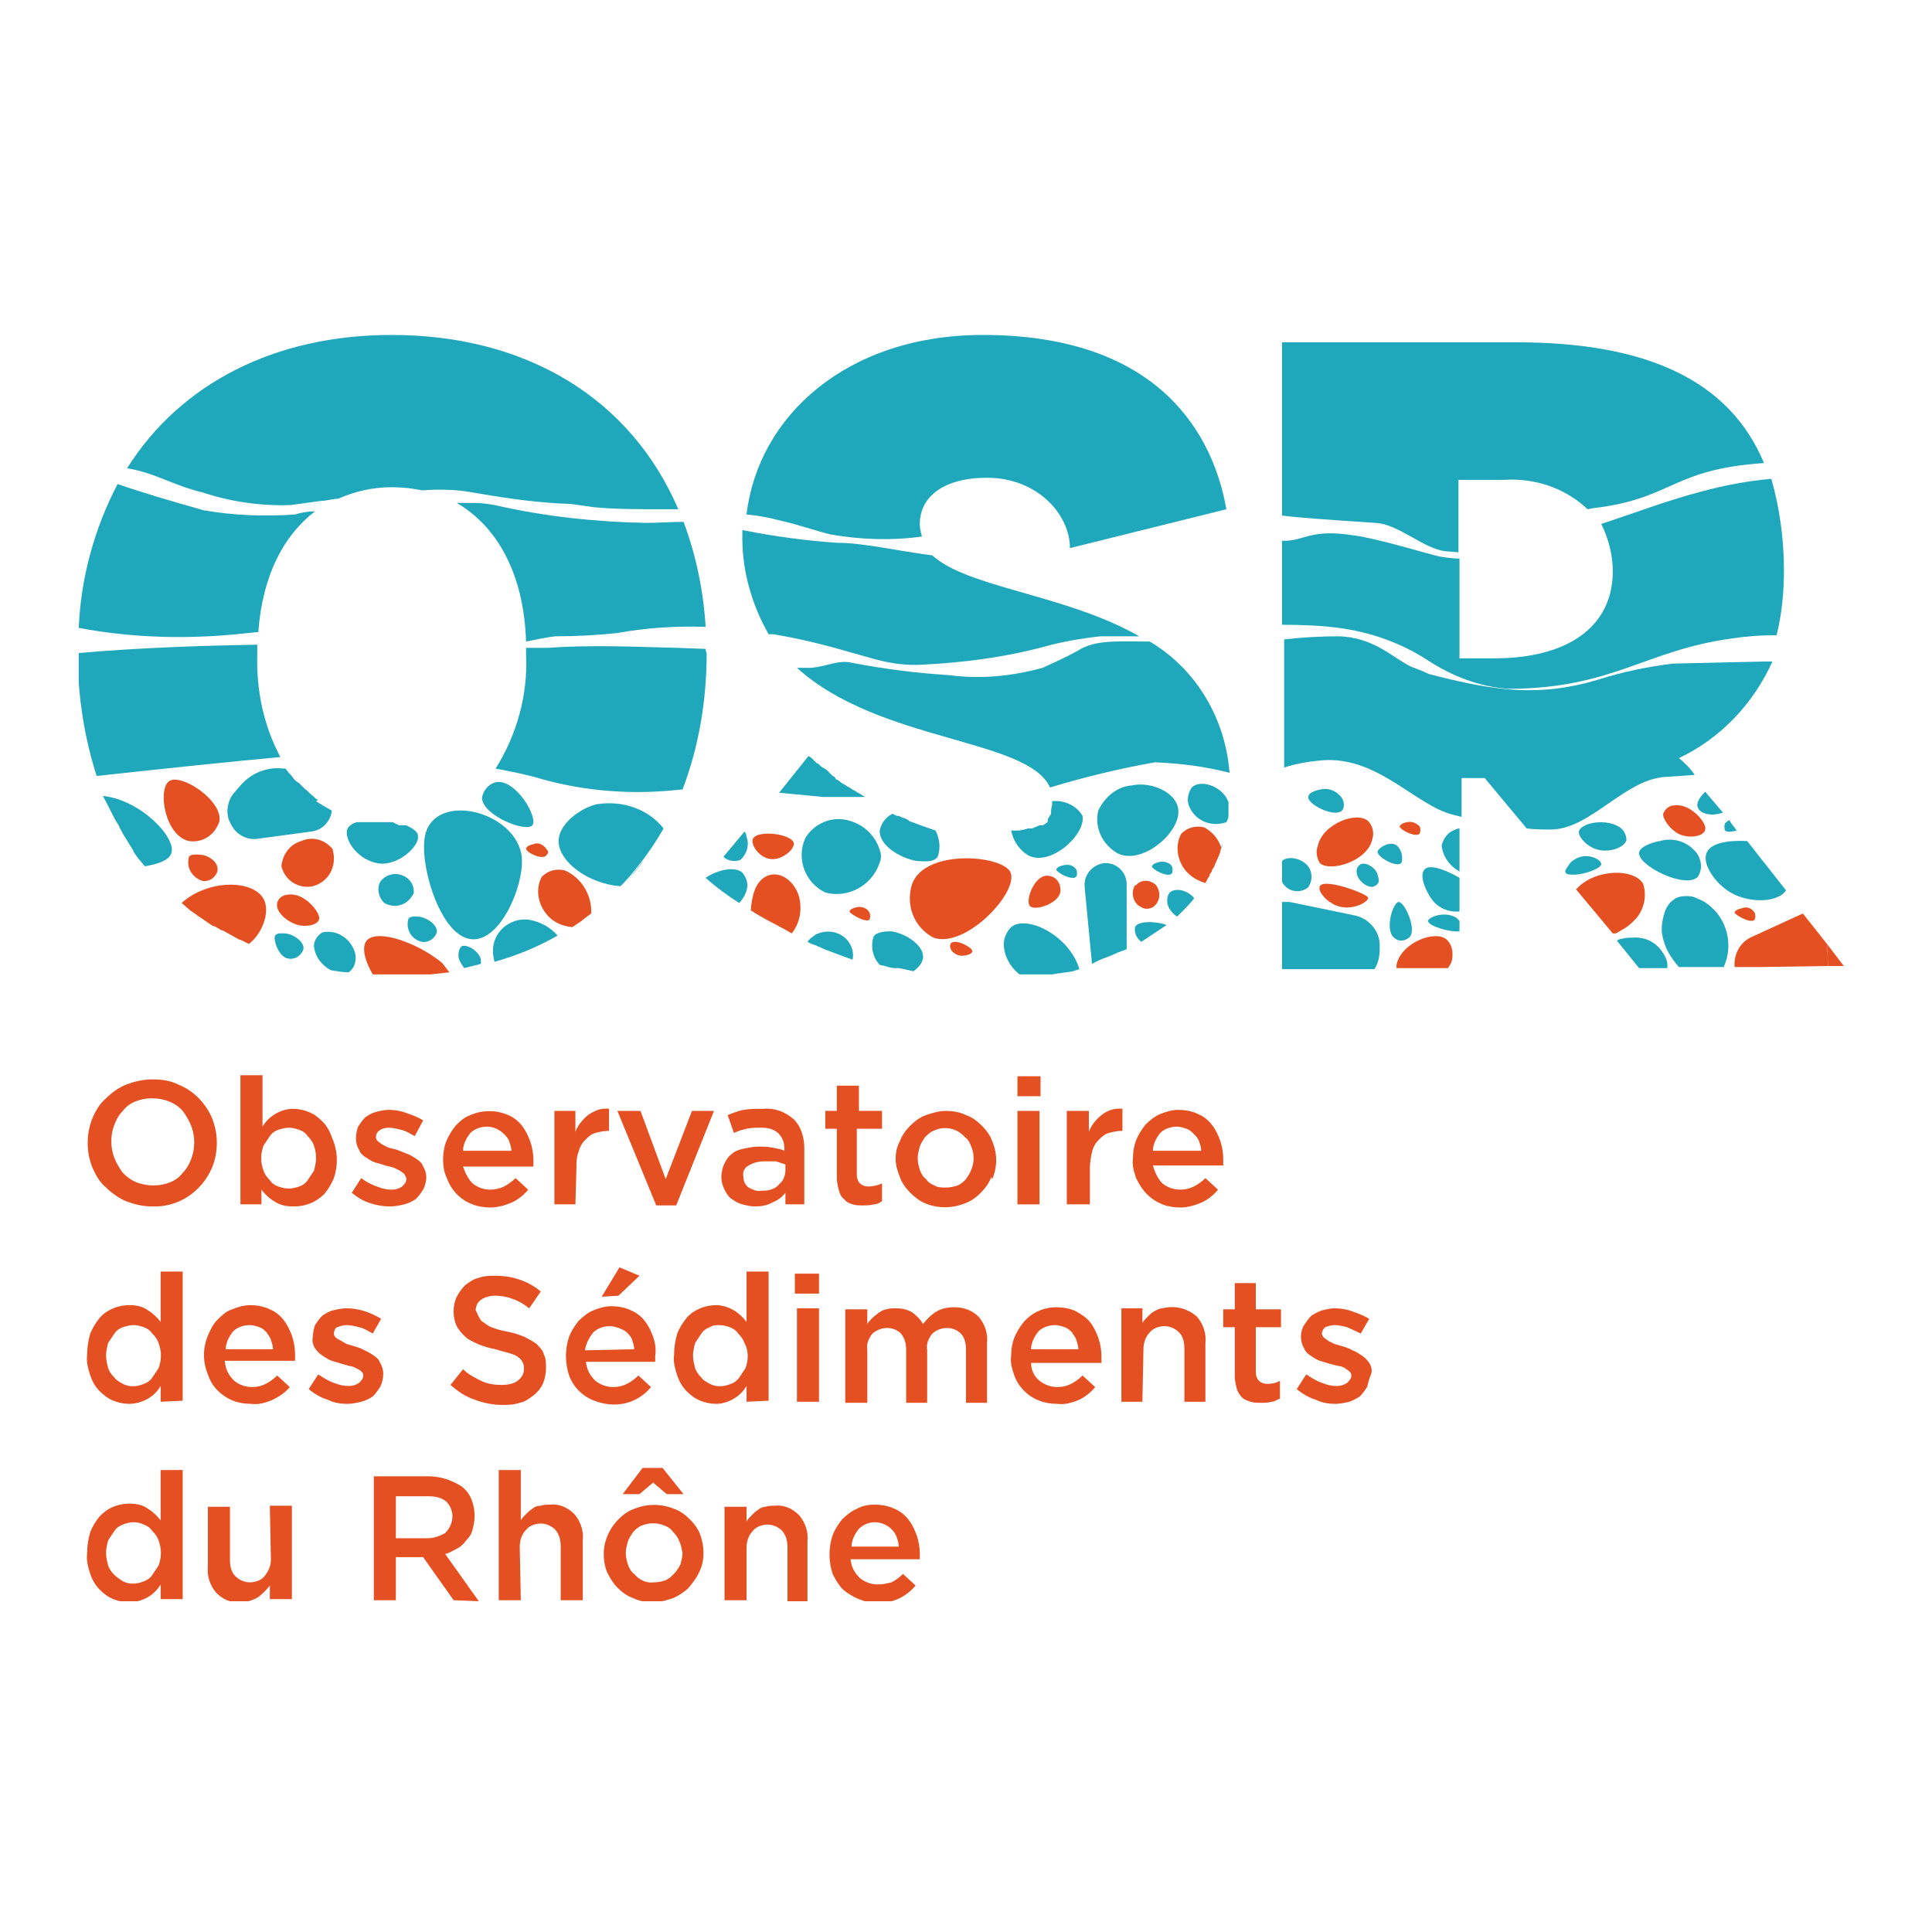 <?xml version="1.0" encoding="UTF-8"?>
<!-- Generator: Adobe Illustrator 27.5.0, SVG Export Plug-In . SVG Version: 6.00 Build 0)  -->
<svg xmlns="http://www.w3.org/2000/svg" xmlns:xlink="http://www.w3.org/1999/xlink" version="1.1" id="Calque_1" x="0px" y="0px" viewBox="0 0 184 184" style="enable-background:new 0 0 184 184;" xml:space="preserve">
<style type="text/css">
	.st0{clip-path:url(#SVGID_00000071552156443164133460000007248485776699629978_);}
	.st1{fill:#1FA7BB;}
	.st2{fill:#E45021;}
	.st3{opacity:0;fill:#FFFFFF;}
</style>
<g id="Groupe_2273" transform="translate(0 0)">
	<g>
		<defs>
			<rect id="SVGID_1_" x="7.5" y="31.8" width="168.1" height="120.7"></rect>
		</defs>
		<clipPath id="SVGID_00000134217710051605365320000002537611383217490621_">
			<use xlink:href="#SVGID_1_" style="overflow:visible;"></use>
		</clipPath>
		
			<g id="Groupe_2273-2" transform="translate(0 0)" style="clip-path:url(#SVGID_00000134217710051605365320000002537611383217490621_);">
			<path id="Tracé_4149" class="st1" d="M81.3,78.3c-1.7-0.7-3.6-0.1-4.6,1.5c-0.9,2,0,4.3,1.9,5.2c2.2,0.6,4.5-0.7,5.2-2.9     c0,0,0,0,0,0c0.1-0.2,0.1-0.5,0.1-0.7C83.6,79.9,82.6,78.8,81.3,78.3"></path>
			<path id="Tracé_4150" class="st1" d="M131.4,90.3V90c0-1.3-1-2.5-2.3-2.8l-6.3-1.3c-0.2,0-0.4,0-0.7,0v6.4h8.8     C131.3,91.7,131.4,91,131.4,90.3"></path>
			<path id="Tracé_4151" class="st1" d="M30.3,76.2c-0.2-0.1-0.3-0.2-0.5-0.4c-0.3-0.2-0.5-0.5-0.8-0.7l-0.2-0.2l-0.3-0.3l-0.3-0.2     l-0.2-0.2l-0.3-0.4l-0.2-0.2l-0.3-0.4h-0.2c-1.5-0.2-3,0.4-4,1.5l-0.7,0.8c-0.6,0.7-0.8,1.7-0.5,2.6l0.1,0.2     c0.4,1,1.4,1.7,2.5,1.6l5.2-0.7c1.1-0.1,1.9-1,2-2c-0.5-0.3-1.1-0.6-1.5-0.9L30.3,76.2z"></path>
			<path id="Tracé_4152" class="st1" d="M106.5,90.7L106.5,90.7l0.8-0.3v-6.2c0-1.1-0.9-2-2-2h-0.1c-1.1,0.1-2,1.1-1.9,2.2l0,0.1     l0.7,7.3C104.9,91.3,105.7,91,106.5,90.7"></path>
			<path id="Tracé_4153" class="st1" d="M50.4,87.6c-1.4-0.2-2.8,0.6-3.3,2c-0.2,0.6-0.2,1.3,0,2c2.1-0.6,4.1-1.4,6-2.5     C52.4,88.3,51.5,87.8,50.4,87.6"></path>
			<path id="Tracé_4154" class="st1" d="M96.3,88.3c-0.4,0.4-0.7,1-0.7,1.6c0,1.1,0.6,2.2,1.5,2.9h3.1l0.6-0.1h0.1l0.6-0.1h0.1     l0.6-0.1l0.6-0.2C101.8,89,97.7,87.1,96.3,88.3"></path>
			<path id="Tracé_4155" class="st1" d="M36.6,86c0.9,0.5,2,0.3,2.6-0.6c0,0,0,0,0,0c0.1-0.1,0.1-0.2,0.2-0.3     c0.1-0.9-0.5-1.6-1.3-1.8c-0.7-0.2-1.5,0.1-1.9,0.7C35.9,84.6,36,85.4,36.6,86"></path>
			<path id="Tracé_4156" class="st1" d="M44.3,89.3c3,1.2,5.6-4.7,5.4-7.6c-0.4-4.4-8.2-6.4-9.2-2.2C39.9,82.1,41.7,88.3,44.3,89.3     "></path>
			<path id="Tracé_4157" class="st1" d="M108.1,88.3c-0.1,0.6,0.2,1.1,0.6,1.4l0.6-0.4l0.6-0.4l0.6-0.4l0.6-0.4     C110.1,87.7,108.3,87.7,108.1,88.3"></path>
			<path id="Tracé_4158" class="st1" d="M37.4,78.3H34c-0.4,0.1-0.7,0.3-0.9,0.6c-0.4,0.9,0.8,2.9,2.8,3.3c1.9,0.4,4.1-1.6,3.9-2.6     c0-0.4-0.5-0.7-1.1-1H38L37.4,78.3z"></path>
			<path id="Tracé_4159" class="st1" d="M135.6,82.9c-0.4,0.6,0.2,2,0.8,2.8c0.6,0.8,1.6,1.2,2.6,1.1v-3.2     C137.6,82.8,136,82.2,135.6,82.9"></path>
			<path id="Tracé_4160" class="st1" d="M133.5,82.1c0.1-0.5,0-1-0.3-1.4c-0.6-0.8-1.9,0-2,0.4C131.1,81.6,133.2,82.8,133.5,82.1"></path>
			<path id="Tracé_4161" class="st1" d="M117,77.7L117,77.7v-1.3c-0.1-0.2-0.2-0.5-0.4-0.7c-0.8-1-2.4-1.4-3.1-0.7     c-0.4,0.6-0.5,1.3-0.2,1.9c0.6,1.3,2.1,1.9,3.5,1.4C116.9,78.1,117,77.9,117,77.7"></path>
			<path id="Tracé_4162" class="st1" d="M112.5,86.9c0.4-0.4,0.8-0.8,1.2-1.3v-0.1c-0.6-0.7-1.7-1-2.3-0.5c-0.3,0.4-0.3,1-0.1,1.4     c0.2,0.4,0.5,0.7,0.8,0.9L112.5,86.9L112.5,86.9z"></path>
			<path id="Tracé_4163" class="st1" d="M100.2,76.5c0,0,0,0.1,0,0.1c0,0.2-0.1,0.4-0.1,0.6v0.3c-0.1,0.2-0.2,0.3-0.3,0.5v0.2     c-0.1,0.2-0.3,0.3-0.5,0.4H99c-0.2,0.1-0.5,0.2-0.7,0.3h-0.4c-0.3,0.1-0.7,0.2-1,0.2h-0.6c0.2,1,0.8,1.9,1.7,2.4     c2.1,1,5.4-2,5.1-3.8c-0.6-1-1.7-1.5-2.9-1.4V76.5z"></path>
			<path id="Tracé_4164" class="st1" d="M107.8,74.8c-1.4,0.1-2.6,1.1-3.2,2.4c-0.4,1.6,0.4,3.3,1.9,4.1c2.4,1.1,6.1-2.2,5.7-4.3     C112,75.5,109.7,74.4,107.8,74.8"></path>
			<path id="Tracé_4165" class="st1" d="M70.7,83.1c-0.7-0.6-2.3-0.3-3.5,0.5c1,0.9,2.1,1.7,3.2,2.4c0.3-0.3,0.6-0.8,0.7-1.2     C71.3,84.2,71.1,83.6,70.7,83.1"></path>
			<path id="Tracé_4166" class="st1" d="M133.2,85.9c-0.6,0.1-1.4,2.9-0.3,3.5c0.4,0.3,0.9,0.2,1.3-0.1     C135,88.6,133.8,85.9,133.2,85.9"></path>
			<path id="Tracé_4167" class="st1" d="M137.3,80.5c0.1,1.1,0.8,2,1.7,2.5v-4.1c-0.2,0-0.4,0.1-0.6,0.2     C137.9,79.3,137.5,79.8,137.3,80.5"></path>
			<path id="Tracé_4168" class="st1" d="M150.4,79.1c-0.2,0.5,0.6,1.3,1.2,1.6c1.3,0.7,3.1,0.1,3.3-0.7c0-0.3-0.1-0.6-0.3-0.9     C153.6,77.9,150.8,78.2,150.4,79.1"></path>
			<path id="Tracé_4169" class="st1" d="M81,90c-0.6-1.2-2.1-1.6-3.3-1c-0.3,0.2-0.6,0.4-0.8,0.7l0.4,0.2l0.3,0.1l0.7,0.3l0.2,0.1     l1.6,0.6l1.1,0.4C81.3,90.8,81.2,90.4,81,90"></path>
			<path id="Tracé_4170" class="st1" d="M158.1,80.1c-0.2,0-1.9,0.4-2,1.1c-0.1,1.3,4.5,3.5,5.6,2.3c0.4-0.6,0.4-1.4,0-2.1     C160.9,80.2,159.4,79.7,158.1,80.1"></path>
			<path id="Tracé_4171" class="st1" d="M127.8,77.2c0.3-0.3,0.2-0.9,0-1.2c-0.5-0.7-1.3-1-2.1-0.8c0,0-1.1,0.2-1.1,0.7     C124.5,76.6,127.1,77.9,127.8,77.2"></path>
			<path id="Tracé_4172" class="st1" d="M110.4,82.1c0,0-0.6,0.1-0.7,0.4c0,0.3,1.5,1.1,1.9,0.7c0.1-0.2,0.1-0.5,0-0.7     C111.4,82.1,110.7,82,110.4,82.1"></path>
			<path id="Tracé_4173" class="st1" d="M101.3,82.4c0,0-0.6,0.1-0.7,0.4c0,0.3,1.5,1.1,1.9,0.7c0.1-0.2,0.1-0.5,0-0.7     C102.2,82.4,101.8,82.3,101.3,82.4"></path>
			<path id="Tracé_4174" class="st1" d="M38.9,87.5c-0.3,1,0.3,2,1.3,2.2c0,0,0,0,0,0h0c0.6,0.1,1.2-0.3,1.4-0.9     c0.1-0.7-0.9-1.4-1.7-1.5C39.7,87.3,39.1,87.2,38.9,87.5"></path>
			<path id="Tracé_4175" class="st1" d="M84.6,92.1l0.5,0.1h0.5l0.5,0.1l0.9,0.2c0.4-0.3,0.8-0.7,0.9-1.2c0.2-1.2-1.6-2.4-3-2.6     c-0.4,0-1.4,0-1.7,0.5c-0.3,0.9-0.1,2,0.6,2.7l0.5,0.1L84.6,92.1z"></path>
			<path id="Tracé_4176" class="st1" d="M27.5,91.3c0.6,0.1,1.2-0.3,1.4-0.9c0.1-0.7-0.9-1.4-1.7-1.5c-0.2,0-0.8-0.1-1,0.2     S26.5,91.2,27.5,91.3"></path>
			<path id="Tracé_4177" class="st1" d="M129.6,82.3c-0.3,0.2-0.4,0.4-0.4,0.7c0,0.9,1.2,1.7,1.7,1.4c0.6-0.3,0.4-0.7,0.3-1.1     C131,82.6,130.1,82.1,129.6,82.3"></path>
			<path id="Tracé_4178" class="st1" d="M33.8,90.7c-0.4-1.3-1.7-2.2-3.1-1.9c-0.5,0.3-0.8,0.8-0.8,1.3c0.1,1,0.7,1.8,1.6,2.3     c0.6,0.1,1.2,0.2,1.7,0.2C33.8,92.2,34,91.4,33.8,90.7"></path>
			<path id="Tracé_4179" class="st1" d="M122.5,84.5c0.6,0.5,1.5,0.5,2.1,0c0.3-0.5,0.4-1,0.2-1.6c-0.4-1.1-2.1-1.5-2.7-0.9V84     C122.2,84.2,122.4,84.4,122.5,84.5"></path>
			<path id="Tracé_4180" class="st1" d="M70.5,81.9c0.6-0.5,0.9-1.4,0.6-2.2c0-0.2-0.1-0.4-0.2-0.5l-2,2.4     C69.3,82,70,82.1,70.5,81.9"></path>
			<path id="Tracé_4181" class="st1" d="M136,87.7c0,0.5,2.1,1.1,3,1v-1c-0.1-0.1-0.2-0.2-0.3-0.3C137.5,86.7,136,87.4,136,87.7"></path>
			<path id="Tracé_4182" class="st1" d="M11.3,78.6L11.3,78.6c0.1,0.3,0.3,0.5,0.4,0.8c0.3,0.5,0.7,1.1,1,1.6v0.1l0.5,0.7     c0.2,0.2,0.4,0.5,0.6,0.7c1.3-0.2,2.3-0.6,2.5-1.2c0.6-1.4-2.8-5.1-6.5-5.5C10.4,76.9,10.8,77.8,11.3,78.6"></path>
			<path id="Tracé_4183" class="st1" d="M50.7,78.6c0.6-0.7-1.6-4.5-3.5-4.1c-0.7,0.2-1.2,0.8-1.3,1.5C46,77.7,50.1,79.3,50.7,78.6     "></path>
			<path id="Tracé_4184" class="st1" d="M86.5,78.1l-0.4-0.2H86l-0.4-0.2h-0.2l-0.4-0.2c-0.6,0.3-1,0.8-1.2,1.5     c-0.2,1.4,1.8,2.7,3.5,3c0.5,0,1.6,0.2,2-0.4c0.3-0.8,0.2-1.7-0.2-2.5c-0.9-0.3-1.7-0.6-2.5-0.9L86.5,78.1z"></path>
			<path id="Tracé_4185" class="st1" d="M44,90.1c-0.3,0.2-0.4,0.8-0.3,1.2c0.1,0.3,0.3,0.6,0.5,0.9l0.8-0.2l0.8-0.2v-0.2     C45.9,90.8,44.6,89.9,44,90.1"></path>
			<path id="Tracé_4186" class="st1" d="M56.8,76.6c-1.6,0.4-3.6,1.9-3.6,3.5c0,2,2.9,4.1,5.9,4.3c0.8-0.8,1.5-1.7,2.2-2.6l0.5-0.7     c0.5-0.7,1-1.5,1.4-2.2C61.7,77,59.2,76.2,56.8,76.6"></path>
			<path id="Tracé_4187" class="st1" d="M82.4,75.9l-0.2-0.1l-0.3-0.2l-0.2-0.1l-0.3-0.2l-0.2-0.1L80.9,75l-0.2-0.1l-0.3-0.2     l-0.2-0.1l-0.4-0.3l-0.2-0.1L79.5,74l-0.2-0.1l-0.2-0.2L79,73.6l-0.2-0.2l-0.1-0.1L78.2,73l-0.3-0.3h-0.1l-0.2-0.2l-0.1-0.1     l-0.2-0.2L77,72l-2.8,3.5l4.2,0.4L82.4,75.9z"></path>
			<path id="Tracé_4188" class="st1" d="M161.7,76.9c0.2,0.6,1.2,0.8,2,0.6l0.4-0.1l-1.7-2C161.9,75.9,161.5,76.5,161.7,76.9"></path>
			<path id="Tracé_4189" class="st1" d="M162.6,81.1c-0.6,1,0.6,2.8,1.9,3.7c1.7,1.2,4.7,1.3,5.6,0l-3.7-4.7     C164.6,80,163,80.3,162.6,81.1"></path>
			<path id="Tracé_4190" class="st1" d="M164.3,78.4c-0.1,0.2-0.1,0.5,0,0.7c0.2,0.2,0.7,0.1,1.1,0c-0.2-0.3-0.5-0.6-0.7-1     C164.5,78.2,164.4,78.3,164.3,78.4"></path>
			<path id="Tracé_4191" class="st1" d="M27.7,73.6l-0.3-0.4L27.7,73.6z"></path>
			<path id="Tracé_4192" class="st1" d="M28.1,74.1l-0.3-0.3L28.1,74.1z"></path>
			<path id="Tracé_4193" class="st1" d="M29,75.1l-0.2-0.2L29,75.1z"></path>
			<path id="Tracé_4194" class="st1" d="M28.5,74.6l-0.2-0.2L28.5,74.6z"></path>
			<path id="Tracé_4200" class="st1" d="M106.5,90.7c-0.8,0.4-1.7,0.7-2.6,0.9C104.8,91.3,105.7,91,106.5,90.7"></path>
			<path id="Tracé_4201" class="st1" d="M106.6,90.7l0.8-0.3L106.6,90.7z"></path>
			<path id="Tracé_4202" class="st1" d="M47,91.6c2.1-0.6,4.1-1.4,6-2.5C51.1,90.1,49.1,91,47,91.6"></path>
			<path id="Tracé_4204" class="st1" d="M41,92.7l1.8-0.2L41,92.7z"></path>
			<path id="Tracé_4207" class="st1" d="M73.5,87.9l1.5,0.8L73.5,87.9z"></path>
			<path id="Tracé_4208" class="st1" d="M71.6,86.8L71.6,86.8c0.6,0.4,1.2,0.7,1.9,1.1C72.9,87.5,72.2,87.2,71.6,86.8"></path>
			<path id="Tracé_4209" class="st1" d="M75.1,88.7l0.5,0.3L75.1,88.7z"></path>
			<path id="Tracé_4210" class="st1" d="M116.3,80.8c0-0.2,0.1-0.3,0.1-0.5C116.4,80.5,116.4,80.7,116.3,80.8"></path>
			<path id="Tracé_4211" class="st1" d="M115.3,83.1l0.2-0.3L115.3,83.1z"></path>
			<path id="Tracé_4212" class="st1" d="M115.7,82.2c0.2-0.5,0.4-0.9,0.6-1.4C116.1,81.3,116,81.8,115.7,82.2"></path>
			<path id="Tracé_4213" class="st1" d="M115.6,82.7c0-0.1,0.1-0.3,0.2-0.4C115.7,82.4,115.6,82.5,115.6,82.7"></path>
			<path id="Tracé_4214" class="st1" d="M115.1,83.6l0.2-0.3L115.1,83.6z"></path>
			<path id="Tracé_4215" class="st1" d="M114.8,84.1l0.2-0.4L114.8,84.1z"></path>
			<path id="Tracé_4216" class="st1" d="M55.5,87.6l0.8-0.6L55.5,87.6z"></path>
			<path id="Tracé_4217" class="st1" d="M55.4,87.7l-0.8,0.6L55.4,87.7z"></path>
			<path id="Tracé_4218" class="st1" d="M102.2,92.1l0.6-0.2L102.2,92.1z"></path>
			<path id="Tracé_4220" class="st1" d="M100.8,92.3l0.6-0.1L100.8,92.3z"></path>
			<path id="Tracé_4221" class="st1" d="M101.5,92.2l0.6-0.1L101.5,92.2z"></path>
			<path id="Tracé_4222" class="st1" d="M100.1,92.5l0.6-0.1L100.1,92.5z"></path>
			<path id="Tracé_4225" class="st1" d="M110.6,88.5l0.6-0.4L110.6,88.5z"></path>
			<path id="Tracé_4226" class="st1" d="M109.4,89.3l0.6-0.4L109.4,89.3z"></path>
			<path id="Tracé_4227" class="st1" d="M110,88.9l0.6-0.4L110,88.9z"></path>
			<path id="Tracé_4228" class="st1" d="M108.7,89.7l0.6-0.4L108.7,89.7z"></path>
			<path id="Tracé_4229" class="st1" d="M117.1,76.7v-0.5C117.1,76.4,117.1,76.6,117.1,76.7"></path>
			<path id="Tracé_4230" class="st1" d="M117,77.7c0,0.2,0,0.3,0,0.5C117,78,117,77.9,117,77.7"></path>
			<path id="Tracé_4232" class="st1" d="M117.1,76.7v0.4C117.1,77,117.1,76.9,117.1,76.7"></path>
			<path id="Tracé_4233" class="st1" d="M112,87.3L112,87.3l0.4-0.4L112,87.3z"></path>
			<path id="Tracé_4234" class="st1" d="M112.5,86.9c0.4-0.4,0.8-0.8,1.2-1.3C113.3,86.1,112.9,86.5,112.5,86.9"></path>
			<path id="Tracé_4235" class="st1" d="M67.3,83.6c1,0.9,2.1,1.7,3.2,2.4C69.4,85.3,68.3,84.5,67.3,83.6"></path>
			<path id="Tracé_4236" class="st1" d="M163.2,86.6c-0.4-0.4-0.9-0.8-1.5-1c-0.5-0.3-1.1-0.3-1.7-0.2c-0.8,0.2-1.3,0.9-1.5,1.6     c-0.2,0.7-0.3,1.4-0.2,2c0.2,1.2,0.8,2.2,1.6,3.1h4.3V92C165,90.2,164.6,88,163.2,86.6"></path>
			<path id="Tracé_4237" class="st1" d="M80.2,90.9l1.1,0.4L80.2,90.9z"></path>
			<path id="Tracé_4238" class="st1" d="M78.5,90.3l1.6,0.6L78.5,90.3z"></path>
			<path id="Tracé_4239" class="st1" d="M77.6,89.9l0.7,0.3L77.6,89.9z"></path>
			<path id="Tracé_4240" class="st1" d="M76.9,89.6L76.9,89.6l0.4,0.2L76.9,89.6z"></path>
			<path id="Tracé_4241" class="st1" d="M85,92.2l-0.5-0.1L85,92.2z"></path>
			<path id="Tracé_4243" class="st1" d="M86,92.3l-0.5-0.1L86,92.3z"></path>
			<path id="Tracé_4244" class="st1" d="M83.6,91.8L83.6,91.8l0.5,0.1L83.6,91.8z"></path>
			<path id="Tracé_4245" class="st1" d="M22.9,89.8l0.8,0.4L22.9,89.8z"></path>
			<path id="Tracé_4246" class="st1" d="M18.8,87.3c0.5,0.3,1,0.7,1.5,1C19.8,88,19.3,87.6,18.8,87.3"></path>
			<path id="Tracé_4247" class="st1" d="M17.3,86.1L17.3,86.1l0.7,0.6L17.3,86.1z"></path>
			<path id="Tracé_4248" class="st1" d="M20.4,88.4l0.7,0.4L20.4,88.4z"></path>
			<path id="Tracé_4249" class="st1" d="M18.1,86.7l0.6,0.4L18.1,86.7z"></path>
			<path id="Tracé_4250" class="st1" d="M21.2,88.8c0.5,0.3,1.1,0.6,1.6,0.9C22.3,89.4,21.7,89.1,21.2,88.8"></path>
			<path id="Tracé_4251" class="st1" d="M158.2,90.5c-0.6-0.8-1.6-1.3-2.7-1.2c-0.3,0-0.7,0-1,0.1c-0.2,0-0.4,0.1-0.5,0.2l2.1,2.6     h2.7c0-0.1,0-0.2,0-0.3C158.8,91.4,158.5,90.9,158.2,90.5"></path>
			<path id="Tracé_4253" class="st1" d="M12.8,81.1c-0.3-0.5-0.7-1-1-1.6C12.1,80,12.4,80.6,12.8,81.1"></path>
			<path id="Tracé_4254" class="st1" d="M14,82.6c-0.2-0.2-0.4-0.5-0.6-0.7C13.6,82.2,13.8,82.4,14,82.6"></path>
			<path id="Tracé_4255" class="st1" d="M11.8,79.5c-0.2-0.3-0.3-0.5-0.4-0.8C11.4,78.9,11.6,79.2,11.8,79.5"></path>
			<path id="Tracé_4256" class="st1" d="M11.3,78.6c-0.4-0.8-0.9-1.7-1.3-2.7C10.4,76.9,10.8,77.8,11.3,78.6"></path>
			<path id="Tracé_4257" class="st1" d="M13.3,81.8l-0.5-0.7L13.3,81.8z"></path>
			<path id="Tracé_4260" class="st1" d="M44.2,92.2l0.8-0.2L44.2,92.2z"></path>
			<path id="Tracé_4261" class="st1" d="M45,92.1l0.8-0.2L45,92.1z"></path>
			<path id="Tracé_4262" class="st1" d="M61.4,81.8l0.5-0.7L61.4,81.8z"></path>
			<path id="Tracé_4263" class="st1" d="M59.2,84.4c0.8-0.8,1.6-1.7,2.2-2.6C60.7,82.7,60,83.6,59.2,84.4"></path>
			<path id="Tracé_4264" class="st1" d="M61.9,81.1c0.5-0.7,1-1.5,1.4-2.2C62.9,79.6,62.4,80.4,61.9,81.1"></path>
			<path id="Tracé_4265" class="st1" d="M153.1,49.7l-0.6,0.2c0.7,1.4,1.1,3,1.1,4.5c0,5.3-4.3,8.3-11.3,8.3H139v-9.5     c-0.6,0-1.3-0.1-1.9-0.2c-1-0.2-5.8-1.7-8.1-2c-4.3-0.7-4.8,0.6-6.9,0.5v8c2,0,4,0.1,5.4,0.3c3,0.4,5.9,1.4,8.5,3.1     c2.3,1.5,4.9,2.5,7.6,2.7c10,0,13.1-3.7,21.4-4.8c1.3-0.2,2.6-0.3,3.9-0.3h0.3c0.5-2,0.7-4.1,0.7-6.2c0-2.9-0.4-5.9-1.2-8.7     c-2.2,0.2-4.4,0.6-6.6,1.2C159,47.6,156.1,48.7,153.1,49.7"></path>
			<path id="Tracé_4266" class="st1" d="M73.2,60.4h0.4c2.5,0.4,4.9,1,7.3,1.7l2.5,0.7c1.5,0.4,3,0.6,4.5,0.5     c3.9-0.2,7.8-0.7,11.5-1.7c1.8-0.5,3.6-0.8,5.4-1h3.7c-7-4-16.3-4.6-19.7-7.7c-3.7-0.5-6.6-1.2-9-1.2c-3-0.2-6-0.6-9-1.2h-0.1     v0.8C70.7,54.4,71.6,57.6,73.2,60.4"></path>
			<path id="Tracé_4267" class="st1" d="M23.5,60.3c0.3,0,0.7-0.1,1.1-0.1C25,54.8,27,51,30,48.7c-0.6,0-1.3,0.1-1.9,0.3     c-2.9,0.2-5.8,0.1-8.7-0.4c-3.2-0.9-5.9-1.7-8.2-2.5C9,50.3,7.7,55,7.5,59.8C12.8,60.8,18.2,60.9,23.5,60.3"></path>
			<path id="Tracé_4268" class="st1" d="M52.9,60.6c1.9,0,3.9-0.1,5.8-0.3c2.8-0.5,5.6-0.7,8.5-0.6c-0.2-3.4-0.9-6.8-2.1-10     c-1.2,0-2.3,0.1-3.6,0.1c-4.8-0.1-9.6-0.6-14.4-1.7c-0.6-0.1-1.2-0.2-1.9-0.2h-1.7c3.8,2.2,6.4,6.7,6.6,13.2     C51.1,60.9,52,60.7,52.9,60.6"></path>
			<path id="Tracé_4269" class="st1" d="M79.1,50.9c2.9,0.5,5.8,0.6,8.7,0.2c-0.1-0.4-0.2-0.8-0.2-1.2c0-2.6,2.3-4.4,6.4-4.4     c4.8,0,7.9,3.5,7.9,6.7l14.9-3.7c-1.5-8.4-7.6-16.6-23.2-16.6c-12.9,0-21.4,7.7-22.5,17.1c1.1,0.1,2.2,0.3,3.3,0.6     C75.8,49.9,77.5,50.5,79.1,50.9"></path>
			<path id="Tracé_4270" class="st1" d="M144.4,32.6h-22.3v16.5c1.5,0.2,4.4,0.4,8.9,0.7c2.2,0.1,4.6,2.5,6.7,2.7l1.2,0.1v-6.9h4.3     c3-0.2,5.9,0.8,8,2.8l0.5-0.1c7.7-0.9,7.4-3.7,16.3-4.3C164.7,36.2,156.8,32.6,144.4,32.6"></path>
			<path id="Tracé_4271" class="st1" d="M27.7,48.1l2.9-0.4c0.5,0,1.1-0.2,1.6-0.2c1.6-0.7,3.3-1.1,5.1-1.1c1,0,1.9,0.1,2.9,0.3     c1.4-0.1,2.8-0.1,4.2,0.1l1.2,0.2c2.9,0.5,5.8,0.9,8.8,1c0.7,0.1,1.4,0.2,2.1,0.3c2.1,0.2,4.3,0.2,6.4,0.2h1.7     C60.1,38,50.2,31.9,37.3,31.9c-11.1,0-20.1,4.6-25.2,12.7c2.6,0.4,4.3,1.6,7.2,2.3C22,47.8,24.9,48.2,27.7,48.1"></path>
			<path id="Tracé_4272" class="st1" d="M81.2,75.2L80.9,75L81.2,75.2z"></path>
			<path id="Tracé_4273" class="st1" d="M67.2,61.8L67.2,61.8l-2.7-0.1c-4.1-0.1-8.2-0.3-12.3,0h-2.1v0.6c0.2,3.9-0.9,7.7-2.9,10.9     c1.6,0.3,3.1,0.6,4.4,1c4.3,1.2,8.8,1.5,13.2,1H65c1.6-4.2,2.3-8.6,2.3-13C67.3,62.2,67.2,62,67.2,61.8"></path>
			<path id="Tracé_4274" class="st1" d="M81.7,75.5l-0.3-0.2L81.7,75.5z"></path>
			<path id="Tracé_4275" class="st1" d="M80.7,74.9l-0.3-0.2L80.7,74.9z"></path>
			<path id="Tracé_4276" class="st1" d="M82.2,75.8l-0.3-0.2L82.2,75.8z"></path>
			<path id="Tracé_4277" class="st1" d="M159.3,63.2c-2.4,0.3-4.8,0.8-7,1.5c-5.6,1.7-9.8,1.1-15.4-0.3l-0.8-0.2     c-0.6-0.3-1.2-0.5-1.7-0.7c-1.7-0.8-3.5-2.8-6.9-2.9c-1.7,0-3.5,0.1-5.2,0.3v12.2c1.2-0.4,2.5-0.6,3.8-0.7     c5.2-0.3,8.7,4.3,12.3,5.2l0.8,0.2v-3.7h2.2l4,4.8c0.8,0.1,1.5,0.1,2.3,0.1h0.1c3.7-0.1,6.9-4.7,10.7-5l2.9-0.2     c-0.4-0.6-0.9-1.1-1.5-1.6c4-1.9,7.1-5.2,8.9-9.2H168L159.3,63.2z"></path>
			<path id="Tracé_4278" class="st1" d="M26.7,72.1c-1.6-3-2.3-6.4-2.2-9.8v-0.9c-5.7,0.1-11.4,0.3-17.1,0.8c0,4,0.6,7.9,1.8,11.7     C15.6,73.2,22.3,72.5,26.7,72.1"></path>
			<path id="Tracé_4279" class="st1" d="M79.8,74.2L79.5,74L79.8,74.2z"></path>
			<path id="Tracé_4280" class="st1" d="M80.3,74.6l-0.4-0.3L80.3,74.6z"></path>
			<path id="Tracé_4281" class="st1" d="M109.5,61.1c-3.2,0-5.2-0.2-6.9,0.9c-1.1,0.6-2.2,1.1-3.3,1.6c-2.9,0.8-5.9,1.1-8.9,0.7     c-3.2-0.2-6.3-0.6-9.4-1.2c-1.3-0.3-2.7,0.6-4.3,0.5h-0.8c7.8,7.1,22,6.7,24.1,11.4c3.3-1,6.6-1.8,10-2.4c2.4,0.1,4.8,0.4,7.1,1     C116.7,68.4,113.9,63.7,109.5,61.1"></path>
			<path id="Tracé_4282" class="st1" d="M78.2,72.9l-0.2-0.2L78.2,72.9z"></path>
			<path id="Tracé_4283" class="st1" d="M78.9,73.6l-0.2-0.2L78.9,73.6z"></path>
			<path id="Tracé_4284" class="st1" d="M78.6,73.3L78.2,73L78.6,73.3z"></path>
			<path id="Tracé_4285" class="st1" d="M77.2,72.1l-0.3-0.2L77.2,72.1z"></path>
			<path id="Tracé_4286" class="st1" d="M77.5,72.3l-0.2-0.2L77.5,72.3z"></path>
			<path id="Tracé_4287" class="st1" d="M77.8,72.7l-0.2-0.2L77.8,72.7z"></path>
			<path id="Tracé_4288" class="st1" d="M79.3,73.9l-0.2-0.2L79.3,73.9z"></path>
			<path id="Tracé_4289" class="st1" d="M149.9,81.9c-0.2,0.1-0.4,0.3-0.5,0.5c-0.2,0.3-0.4,0.5-0.3,0.7c0.1,0.2,0.4,0.2,0.8,0.2     c1,0,2.6-0.6,2.6-1C152.5,81.8,151,81.1,149.9,81.9"></path>
			<path id="Tracé_4290" class="st2" d="M29.8,84.4c1.5-0.4,2.3-1.9,1.9-3.4l0-0.1c-0.7-0.9-1.9-1.3-3-0.8     c-1.1,0.3-1.8,1.3-1.9,2.4C27.1,83.8,28.4,84.7,29.8,84.4"></path>
			<path id="Tracé_4291" class="st2" d="M34.9,89.6c-0.5,0.7-0.1,2,0.6,3.2H41l1.8-0.2l-0.7-0.9C39.8,89.8,35.9,88.4,34.9,89.6"></path>
			<path id="Tracé_4292" class="st2" d="M76.1,85.4c-0.4-1.4-1.7-2.5-3-2c-1.2,0.5-1.5,2-1.6,3.3c0.6,0.4,1.2,0.7,1.9,1.1l1.5,0.8     l0.5,0.3C76.2,87.9,76.4,86.6,76.1,85.4"></path>
			<path id="Tracé_4293" class="st2" d="M114.7,78.8c-0.8-0.2-1.6,0-2.2,0.6c-0.6,1.1-0.4,2.5,0.4,3.5c0.5,0.6,1.2,1,1.9,1.2     l0.2-0.4l0.2-0.3v-0.1l0.2-0.3c0-0.1,0.1-0.3,0.2-0.4c0.2-0.5,0.4-0.9,0.6-1.4c0-0.2,0.1-0.3,0.1-0.5     C116,79.8,115.4,79.2,114.7,78.8"></path>
			<path id="Tracé_4294" class="st2" d="M55.4,87.7l0.1-0.1l0.8-0.6c0.1-1.7-0.9-3.4-2.5-4.1c-0.8-0.2-1.6,0-2.2,0.6     c-0.6,1.1-0.4,2.5,0.4,3.5c0.6,0.8,1.5,1.2,2.5,1.3L55.4,87.7z"></path>
			<path id="Tracé_4295" class="st2" d="M86.9,84.1c-0.7,2,0.1,4.2,2,5.2c3.1,1.1,8.3-4.5,7.3-6.3C95.2,81.4,88.2,80.9,86.9,84.1"></path>
			<path id="Tracé_4296" class="st2" d="M81.6,86.4c0,0-0.6,0.1-0.7,0.4c0,0.2,1.5,1.1,1.9,0.8c0.1-0.2,0.1-0.5,0-0.7     C82.6,86.5,82.1,86.3,81.6,86.4"></path>
			<path id="Tracé_4297" class="st2" d="M18,80.1c1.3,0.2,2.5-0.6,2.9-1.9c0.3-2-3.7-4.6-4.8-3.8S15.7,79.6,18,80.1"></path>
			<path id="Tracé_4298" class="st2" d="M99.7,83.4c-1.2,0-2.1,2.4-1.6,2.9c0.5,0.5,2.9-0.3,2.9-1.5C101,84,100.5,83.4,99.7,83.4"></path>
			<path id="Tracé_4299" class="st2" d="M71.7,79.9c-0.2,0.5,0.5,1.7,1.6,1.9s2.4-0.9,2.3-1.5C75.4,79.4,72.1,79,71.7,79.9"></path>
			<path id="Tracé_4300" class="st2" d="M125.7,84.4c-0.2,0.4,0.4,1.2,1.1,1.6c1.5,1,3.5,0,3.5-0.5     C130.2,85.1,126.1,83.6,125.7,84.4"></path>
			<path id="Tracé_4301" class="st2" d="M130.7,79.9c0.2-0.6,0-1.3-0.4-1.7c-1.1-1-4.4,0.3-4.8,2.4c-0.2,0.5-0.1,1.1,0.2,1.6     C126.7,83.1,130.3,82,130.7,79.9"></path>
			<path id="Tracé_4302" class="st2" d="M137.8,89.5c-1.1-1-4.4,0.3-4.8,2.4c0,0.1,0,0.2,0,0.3h4.9c0.2-0.3,0.4-0.6,0.4-0.9     C138.4,90.7,138.3,90,137.8,89.5"></path>
			<path id="Tracé_4303" class="st2" d="M160.4,79.6c0.8,0.2,1.9,0,2-0.6c0.2-0.6-1.4-2.5-2.9-2.3c-0.5,0-0.9,0.3-1.1,0.8     C158.3,78,159.3,79.4,160.4,79.6"></path>
			<path id="Tracé_4304" class="st2" d="M28.4,88.1c0.8,0.2,1.9,0,2-0.6s-1.4-2.5-2.9-2.3c-0.5,0-1,0.3-1.1,0.8     C26.2,86.8,27.3,87.8,28.4,88.1"></path>
			<path id="Tracé_4305" class="st2" d="M134,78.3c0,0-0.6,0.1-0.7,0.4c0,0.3,1.5,1.1,1.9,0.7c0.1-0.2,0.1-0.5,0-0.7     C134.9,78.4,134.5,78.2,134,78.3"></path>
			<path id="Tracé_4306" class="st2" d="M167.1,87.6c0.1-0.2,0.1-0.5,0-0.7c-0.3-0.4-0.7-0.6-1.2-0.4c0,0-0.6,0.1-0.7,0.4     C165.2,87.1,166.7,88,167.1,87.6"></path>
			<path id="Tracé_4307" class="st2" d="M50.1,80.8c0,0.4,1.5,1.1,1.9,0.7s0.1-0.5,0-0.7c-0.3-0.4-0.8-0.6-1.2-0.4     C50.8,80.4,50.2,80.5,50.1,80.8"></path>
			<path id="Tracé_4308" class="st2" d="M19,81.4c-0.2,0-0.8-0.1-1,0.2c-0.3,1,0.3,2,1.3,2.3c0.6,0.1,1.2-0.3,1.4-0.9     C20.9,82.1,19.8,81.4,19,81.4"></path>
			<path id="Tracé_4309" class="st2" d="M108,84.5c-0.3,0.7,0,1.6,0.7,1.9c0.3,0.2,0.7,0.2,1.1,0c0.7-0.5,0.8-1.4,0.3-2.1     c0,0,0,0,0,0l0,0c-0.5-0.5-1.4-0.6-1.9,0C108.1,84.3,108,84.4,108,84.5"></path>
			<path id="Tracé_4310" class="st2" d="M25.1,85.6c-1.1-1.9-5.4-1.8-7.8,0.4l0.7,0.6l0.1,0.1l0.6,0.4l0.1,0.1c0.5,0.3,1,0.7,1.5,1     h0.1l0.7,0.4h0.1c0.5,0.3,1.1,0.6,1.6,0.9h0.1l0.8,0.4C24.9,89,25.8,86.9,25.1,85.6"></path>
			<path id="Tracé_4311" class="st2" d="M90.6,89.8c-0.2,0.2-0.1,0.5,0,0.7c0.3,0.4,0.8,0.6,1.3,0.5c0,0,0.7-0.1,0.7-0.4     C92.7,90.3,91.1,89.4,90.6,89.8"></path>
			<path id="Tracé_4312" class="st2" d="M165.2,92.1h2.2l6.7-0.1l-0.1-2.1l-2.3-2.9l-4.8,2.2C165.7,89.7,165.1,90.9,165.2,92.1"></path>
			<path id="Tracé_4314" class="st2" d="M154.4,88.6c0.4-0.2,0.8-0.5,1.1-0.8c1-0.9,1.4-2.3,1-3.6c-0.8-1.5-4.5-1.5-6.3,0.4     l-0.1,0.1l3.5,4.2h0.2C154,88.9,154.2,88.7,154.4,88.6"></path>
			<path id="Tracé_4315" class="st2" d="M174,89.9l0.1,2.1h1.5L174,89.9z"></path>
			<path id="Tracé_4316" class="st2" d="M20.2,111.2c-1,2.3-3.2,3.8-5.7,3.7c-0.9,0-1.7-0.2-2.5-0.5c-0.7-0.3-1.4-0.8-1.9-1.3     c-0.6-0.5-1-1.2-1.3-1.9c-0.6-1.5-0.6-3.2,0-4.7c0.3-0.7,0.7-1.4,1.3-1.9c0.6-0.6,1.2-1,1.9-1.3c0.8-0.3,1.6-0.5,2.5-0.5     c0.9,0,1.7,0.1,2.5,0.5c1.5,0.6,2.6,1.8,3.2,3.2C20.8,108,20.8,109.7,20.2,111.2L20.2,111.2z M18.2,107.2c-0.2-0.5-0.5-1-0.8-1.4     c-0.7-0.8-1.8-1.2-2.9-1.2c-0.6,0-1.1,0.1-1.6,0.3c-0.5,0.2-0.9,0.5-1.2,0.9c-0.4,0.4-0.6,0.8-0.8,1.3c-0.4,1-0.4,2.2,0,3.2     c0.2,0.5,0.5,1,0.8,1.4c0.4,0.4,0.8,0.7,1.3,0.9c0.5,0.2,1.1,0.3,1.6,0.3c0.6,0,1.1-0.1,1.6-0.3c0.5-0.2,0.9-0.5,1.2-0.9     c0.4-0.4,0.6-0.8,0.8-1.3c0.2-0.5,0.3-1.1,0.3-1.6C18.5,108.3,18.4,107.7,18.2,107.2"></path>
			<path id="Tracé_4317" class="st2" d="M31.8,112.2c-0.2,0.5-0.5,1-0.9,1.5c-0.8,0.8-1.8,1.2-2.9,1.2c-0.7,0-1.3-0.1-1.9-0.5     c-0.5-0.3-0.9-0.7-1.2-1.1v1.4h-2v-12.3H25v4.9c0.3-0.5,0.7-0.9,1.2-1.2c0.5-0.3,1.1-0.5,1.7-0.5c0.5,0,1,0.1,1.5,0.3     c0.5,0.2,0.9,0.5,1.3,0.9c0.4,0.4,0.7,0.9,0.9,1.5C32.2,109.6,32.2,111,31.8,112.2L31.8,112.2z M29.9,109.1     c-0.1-0.3-0.3-0.6-0.6-0.9c-0.2-0.3-0.5-0.5-0.8-0.6c-0.3-0.1-0.6-0.2-1-0.2c-0.3,0-0.7,0.1-1,0.2c-0.3,0.1-0.6,0.3-0.8,0.6     c-0.2,0.3-0.4,0.6-0.6,0.9c-0.3,0.8-0.3,1.6,0,2.4c0.1,0.3,0.3,0.6,0.6,0.9c0.2,0.3,0.5,0.5,0.8,0.6c0.3,0.1,0.7,0.2,1,0.2     c0.3,0,0.7-0.1,1-0.2c0.3-0.1,0.6-0.3,0.8-0.6c0.2-0.3,0.4-0.6,0.6-0.9c0.1-0.4,0.2-0.8,0.2-1.2C30.1,109.8,30,109.4,29.9,109.1"></path>
			<path id="Tracé_4318" class="st2" d="M40.3,113.3c-0.2,0.3-0.4,0.6-0.7,0.9c-0.3,0.2-0.7,0.4-1.1,0.5c-0.4,0.1-0.9,0.2-1.3,0.2     c-0.7,0-1.3-0.1-1.9-0.3c-0.7-0.2-1.3-0.6-1.8-1l0.9-1.4c0.4,0.3,0.9,0.6,1.5,0.8c0.5,0.2,0.9,0.3,1.4,0.3c0.4,0,0.7-0.1,1-0.3     c0.2-0.2,0.4-0.4,0.4-0.7c0-0.2-0.1-0.3-0.2-0.5c-0.1-0.1-0.3-0.2-0.4-0.3c-0.2-0.1-0.4-0.2-0.6-0.3l-0.8-0.2     c-0.3-0.1-0.6-0.2-1-0.3c-0.3-0.1-0.6-0.3-0.9-0.5c-0.3-0.2-0.5-0.4-0.6-0.7c-0.2-0.3-0.3-0.7-0.3-1.1c0-0.4,0.1-0.8,0.2-1.1     c0.2-0.3,0.4-0.6,0.7-0.9c0.3-0.2,0.6-0.4,1-0.5c0.4-0.1,0.8-0.2,1.2-0.2c0.6,0,1.2,0.1,1.7,0.3c0.6,0.2,1.1,0.4,1.6,0.7     l-0.8,1.5c-0.4-0.2-0.8-0.5-1.3-0.6c-0.4-0.1-0.8-0.2-1.2-0.2c-0.3,0-0.7,0.1-0.9,0.3c-0.2,0.1-0.3,0.4-0.3,0.6     c0,0.2,0.1,0.3,0.2,0.4c0.1,0.1,0.3,0.2,0.4,0.3l0.6,0.3l0.8,0.2l1,0.4c0.3,0.1,0.6,0.3,0.9,0.5c0.3,0.2,0.5,0.4,0.6,0.7     c0.2,0.3,0.3,0.7,0.3,1C40.6,112.5,40.5,112.9,40.3,113.3"></path>
			<path id="Tracé_4319" class="st2" d="M45,112.7c0.5,0.4,1.1,0.6,1.7,0.6c0.4,0,0.9-0.1,1.3-0.3c0.4-0.2,0.8-0.5,1.1-0.8l1.2,1.1     c-0.4,0.5-0.9,0.9-1.5,1.2c-0.7,0.3-1.4,0.5-2.1,0.5c-0.6,0-1.2-0.1-1.7-0.3c-1.1-0.4-2-1.3-2.4-2.4c-0.3-0.6-0.4-1.2-0.4-1.9     c0-0.6,0.1-1.2,0.3-1.7c0.2-0.5,0.5-1,0.9-1.5c0.4-0.4,0.8-0.8,1.4-1c1.1-0.5,2.5-0.5,3.6,0c0.5,0.2,1,0.6,1.3,1     c0.4,0.5,0.6,1,0.8,1.5c0.2,0.6,0.3,1.2,0.3,1.8c0,0.1,0,0.2,0,0.3c0,0.1,0,0.2,0,0.3h-6.7C44.3,111.7,44.6,112.3,45,112.7      M48.7,109.6c0-0.3-0.1-0.6-0.2-0.9c-0.1-0.3-0.3-0.5-0.5-0.7c-0.4-0.4-1-0.7-1.6-0.7c-0.6,0-1.2,0.2-1.6,0.6     c-0.4,0.5-0.7,1.1-0.7,1.7L48.7,109.6z"></path>
			<path id="Tracé_4320" class="st2" d="M54.8,114.7h-2v-8.9h2v2c0.2-0.6,0.7-1.2,1.2-1.6c0.6-0.4,1.2-0.7,2-0.6v2.1h-0.1     c-0.4,0-0.8,0.1-1.2,0.2c-0.4,0.1-0.7,0.4-1,0.7c-0.3,0.3-0.5,0.7-0.6,1.1c-0.2,0.5-0.2,1-0.2,1.5L54.8,114.7z"></path>
			<path id="Tracé_4321" class="st2" d="M65.9,105.8h2.1l-3.6,9h-1.9l-3.7-9h2.2l2.4,6.5L65.9,105.8z"></path>
			<path id="Tracé_4322" class="st2" d="M74.8,114.7v-1.1c-0.3,0.4-0.7,0.7-1.2,0.9c-0.5,0.3-1.1,0.4-1.7,0.4     c-0.4,0-0.8-0.1-1.2-0.2c-0.4-0.1-0.7-0.3-1-0.5c-0.3-0.2-0.5-0.5-0.7-0.9c-0.2-0.4-0.3-0.8-0.3-1.2c0-0.4,0.1-0.9,0.3-1.3     c0.2-0.4,0.4-0.7,0.7-0.9c0.3-0.3,0.7-0.4,1.1-0.5c0.5-0.1,1-0.2,1.4-0.2c0.5,0,0.9,0,1.4,0.1c0.4,0.1,0.7,0.1,1.1,0.3v-0.3     c0-0.5-0.2-1-0.6-1.4c-0.5-0.4-1-0.5-1.6-0.5c-0.5,0-0.9,0-1.4,0.1c-0.4,0.1-0.8,0.2-1.2,0.4l-0.6-1.7c0.5-0.2,1-0.4,1.5-0.5     c0.6-0.1,1.2-0.1,1.9-0.1c1.1-0.1,2.1,0.3,2.9,1c0.7,0.7,1,1.7,1,2.8v5.3L74.8,114.7z M74.8,110.9c-0.3-0.1-0.6-0.2-0.9-0.3     c-0.4,0-0.8,0-1.1,0c-0.5,0-1,0.1-1.5,0.4c-0.4,0.2-0.6,0.6-0.5,1.1c0,0.4,0.2,0.8,0.5,1c0.4,0.2,0.8,0.4,1.2,0.3     c0.3,0,0.6,0,0.9-0.1c0.3-0.1,0.5-0.2,0.7-0.4c0.2-0.2,0.4-0.4,0.5-0.6c0.1-0.2,0.2-0.5,0.2-0.8L74.8,110.9z"></path>
			<path id="Tracé_4323" class="st2" d="M81.6,111.9c0,0.3,0.1,0.6,0.3,0.8c0.2,0.2,0.5,0.3,0.8,0.3c0.4,0,0.9-0.1,1.3-0.3v1.7     c-0.3,0.2-0.5,0.3-0.8,0.3c-0.3,0.1-0.7,0.1-1,0.1c-0.4,0-0.7,0-1-0.1c-0.3-0.1-0.6-0.2-0.8-0.5c-0.3-0.2-0.4-0.5-0.5-0.8     c-0.1-0.4-0.2-0.8-0.2-1.2v-4.7h-1.1v-1.7h1.1v-2.4h2.1v2.4H84v1.7h-2.4L81.6,111.9z"></path>
			<path id="Tracé_4324" class="st2" d="M94.4,112.1c-0.2,0.6-0.6,1.1-1,1.5c-0.4,0.4-0.9,0.8-1.5,1c-1.2,0.5-2.6,0.5-3.8,0     c-0.5-0.2-1-0.6-1.4-1c-0.4-0.4-0.8-0.9-1-1.5c-0.2-0.5-0.4-1.1-0.4-1.7c0-0.6,0.1-1.2,0.4-1.7c0.2-0.6,0.6-1.1,1-1.5     c0.4-0.4,0.9-0.8,1.5-1c0.6-0.2,1.2-0.4,1.9-0.4c0.6,0,1.3,0.1,1.9,0.4c0.6,0.2,1.1,0.6,1.5,1c0.4,0.4,0.8,0.9,1,1.5     c0.5,1.2,0.5,2.4,0,3.6L94.4,112.1z M92.5,109.2c-0.1-0.3-0.3-0.7-0.6-0.9c-0.8-0.9-2-1.1-3-0.6c-0.3,0.1-0.6,0.4-0.8,0.6     c-0.2,0.3-0.4,0.6-0.5,0.9c-0.1,0.4-0.2,0.7-0.2,1.1c0,0.4,0.1,0.8,0.2,1.1c0.1,0.3,0.3,0.7,0.6,0.9c0.2,0.3,0.5,0.5,0.8,0.6     c0.3,0.2,0.7,0.2,1.1,0.2c0.4,0,0.8-0.1,1.1-0.2c0.3-0.1,0.6-0.4,0.8-0.6c0.2-0.3,0.4-0.6,0.5-0.9     C92.8,110.7,92.8,109.9,92.5,109.2L92.5,109.2z"></path>
			<path id="Tracé_4325" class="st2" d="M96.9,102.5h2.2v1.9h-2.2V102.5z M96.9,114.7v-8.9h2.1v8.9H96.9z"></path>
			<path id="Tracé_4326" class="st2" d="M103.7,114.7h-2.1v-8.9h2.1v2c0.2-0.6,0.7-1.2,1.2-1.6c0.5-0.4,1.2-0.7,2-0.6v2.1h-0.1     c-0.4,0-0.8,0.1-1.2,0.2c-0.4,0.1-0.7,0.4-1,0.7c-0.3,0.3-0.5,0.7-0.6,1.1c-0.1,0.5-0.2,1-0.2,1.5V114.7z"></path>
			<path id="Tracé_4327" class="st2" d="M110.7,112.7c0.5,0.4,1.1,0.6,1.7,0.6c0.5,0,0.9-0.1,1.3-0.3c0.4-0.2,0.8-0.5,1.1-0.8     l1.2,1.1c-0.4,0.5-0.9,0.9-1.5,1.2c-0.7,0.3-1.4,0.5-2.1,0.5c-0.6,0-1.2-0.1-1.7-0.3c-0.5-0.2-1-0.5-1.5-1     c-0.4-0.4-0.7-0.9-1-1.5c-0.2-0.6-0.4-1.2-0.3-1.9c0-0.6,0.1-1.2,0.3-1.7c0.2-0.5,0.5-1,0.9-1.5c0.4-0.4,0.9-0.8,1.4-1     c0.5-0.2,1.1-0.4,1.7-0.4c0.6,0,1.3,0.1,1.9,0.4c0.5,0.2,1,0.6,1.3,1c0.4,0.5,0.6,1,0.8,1.5c0.2,0.6,0.3,1.2,0.3,1.8     c0,0.1,0,0.2,0,0.3v0.3h-6.7C110,111.7,110.3,112.3,110.7,112.7 M114.4,109.6c0-0.3-0.1-0.6-0.2-0.9c-0.1-0.3-0.3-0.5-0.5-0.7     c-0.2-0.2-0.4-0.4-0.7-0.5c-0.3-0.1-0.6-0.2-0.9-0.2c-0.6,0-1.2,0.2-1.6,0.6c-0.4,0.5-0.7,1.1-0.7,1.7L114.4,109.6z"></path>
			<path id="Tracé_4328" class="st2" d="M15.3,133.5V132c-0.3,0.5-0.7,0.9-1.2,1.2c-0.5,0.3-1.2,0.5-1.8,0.5c-0.5,0-1-0.1-1.5-0.3     c-0.5-0.2-0.9-0.5-1.3-0.9c-0.4-0.4-0.7-0.9-0.9-1.5c-0.2-0.6-0.4-1.3-0.3-2c0-0.7,0.1-1.3,0.3-2c0.2-0.5,0.5-1,0.9-1.5     c0.7-0.8,1.8-1.2,2.8-1.2c0.6,0,1.3,0.1,1.8,0.5c0.5,0.3,0.9,0.7,1.2,1.1v-4.8h2.1v12.3L15.3,133.5z M15.1,127.9     c-0.1-0.3-0.3-0.6-0.6-0.9c-0.2-0.3-0.5-0.5-0.8-0.6c-0.3-0.1-0.6-0.2-1-0.2c-0.3,0-0.7,0.1-1,0.2c-0.3,0.1-0.6,0.3-0.8,0.6     c-0.2,0.3-0.4,0.6-0.6,0.9c-0.1,0.4-0.2,0.8-0.2,1.2c0,0.4,0.1,0.8,0.2,1.2c0.1,0.3,0.3,0.6,0.6,0.9c0.2,0.3,0.5,0.4,0.8,0.6     c0.6,0.3,1.3,0.3,2,0c0.3-0.1,0.6-0.3,0.8-0.6c0.2-0.3,0.4-0.6,0.6-0.9C15.4,129.5,15.4,128.7,15.1,127.9"></path>
			<path id="Tracé_4329" class="st2" d="M22.3,131.5c0.5,0.4,1.1,0.6,1.7,0.6c0.5,0,0.9-0.1,1.3-0.3c0.4-0.2,0.8-0.5,1.1-0.8     l1.2,1.1c-0.4,0.5-1,0.9-1.6,1.2c-0.7,0.3-1.4,0.5-2.1,0.4c-0.6,0-1.2-0.1-1.7-0.3c-0.5-0.2-1-0.5-1.5-1     c-0.4-0.4-0.7-0.9-0.9-1.5c-0.5-1.2-0.5-2.5,0-3.7c0.2-0.5,0.5-1.1,0.9-1.5c0.4-0.4,0.8-0.8,1.4-1c0.5-0.2,1.1-0.4,1.7-0.4     c0.6,0,1.3,0.1,1.9,0.4c0.5,0.2,1,0.6,1.3,1c0.4,0.5,0.6,1,0.8,1.5c0.2,0.6,0.3,1.2,0.3,1.8c0,0.1,0,0.2,0,0.3v0.3h-6.7     C21.5,130.5,21.8,131,22.3,131.5 M26,128.5c0-0.3-0.1-0.6-0.2-0.9c-0.1-0.3-0.3-0.5-0.4-0.7c-0.2-0.2-0.4-0.4-0.7-0.5     c-0.3-0.1-0.6-0.2-0.9-0.2c-0.6,0-1.2,0.2-1.6,0.6c-0.4,0.5-0.7,1.1-0.7,1.7L26,128.5z"></path>
			<path id="Tracé_4330" class="st2" d="M36.2,132.1c-0.2,0.3-0.4,0.6-0.7,0.9c-0.3,0.2-0.7,0.4-1.1,0.5c-0.4,0.1-0.9,0.2-1.3,0.2     c-0.7,0-1.3-0.1-1.9-0.4c-0.7-0.2-1.3-0.6-1.8-1l0.9-1.4c0.5,0.3,0.9,0.6,1.5,0.8c0.5,0.2,0.9,0.3,1.4,0.3c0.4,0,0.7-0.1,1-0.3     c0.2-0.2,0.4-0.4,0.4-0.7c0-0.2-0.1-0.3-0.2-0.4c-0.1-0.1-0.3-0.2-0.5-0.3c-0.2-0.1-0.4-0.2-0.6-0.2l-0.7-0.2l-1-0.3     c-0.3-0.1-0.6-0.3-0.9-0.5c-0.3-0.2-0.5-0.4-0.7-0.7c-0.2-0.3-0.3-0.7-0.2-1.1c0-0.4,0.1-0.8,0.2-1.1c0.2-0.3,0.4-0.6,0.7-0.9     c0.3-0.2,0.6-0.4,1-0.5c0.4-0.1,0.9-0.2,1.3-0.2c1.2,0,2.3,0.4,3.3,1l-0.8,1.4c-0.4-0.2-0.8-0.5-1.3-0.6     c-0.4-0.1-0.8-0.2-1.2-0.2c-0.3,0-0.6,0.1-0.9,0.2c-0.2,0.1-0.3,0.4-0.3,0.6c0,0.2,0.1,0.3,0.2,0.4c0.1,0.1,0.3,0.2,0.5,0.3     L33,128l0.7,0.2c0.3,0.1,0.7,0.2,1,0.4c0.3,0.1,0.6,0.3,0.9,0.5c0.3,0.2,0.5,0.4,0.6,0.7c0.2,0.3,0.3,0.7,0.3,1     C36.5,131.3,36.4,131.7,36.2,132.1"></path>
			<path id="Tracé_4331" class="st2" d="M45.6,125.4c0.1,0.2,0.2,0.4,0.4,0.5c0.3,0.2,0.5,0.4,0.8,0.5c0.5,0.2,0.9,0.3,1.4,0.4     c0.6,0.1,1.2,0.3,1.7,0.5c0.4,0.2,0.8,0.4,1.2,0.7c0.3,0.3,0.6,0.6,0.7,1c0.2,0.4,0.2,0.8,0.2,1.3c0,0.5-0.1,1-0.3,1.5     c-0.2,0.4-0.5,0.8-0.9,1.1c-0.4,0.3-0.8,0.6-1.3,0.7c-0.6,0.2-1.1,0.2-1.7,0.2c-0.9,0-1.8-0.2-2.6-0.5c-0.9-0.3-1.6-0.8-2.3-1.4     l1.2-1.5c0.5,0.5,1.1,0.8,1.7,1.1c0.6,0.3,1.3,0.4,2,0.4c0.5,0,1.1-0.1,1.5-0.4c0.4-0.3,0.6-0.7,0.6-1.1c0-0.2,0-0.4-0.1-0.6     c-0.1-0.2-0.2-0.4-0.4-0.5c-0.2-0.2-0.5-0.3-0.8-0.4c-0.3-0.1-0.8-0.2-1.4-0.4c-0.6-0.1-1.2-0.3-1.7-0.5     c-0.4-0.2-0.9-0.4-1.2-0.7c-0.3-0.3-0.6-0.6-0.8-1c-0.2-0.4-0.3-0.9-0.3-1.4c0-0.5,0.1-1,0.3-1.4c0.2-0.4,0.5-0.8,0.8-1.1     c0.4-0.3,0.8-0.6,1.3-0.7c0.5-0.2,1.1-0.2,1.6-0.2c1.6,0,3.1,0.5,4.3,1.5l-1.1,1.6c-0.5-0.4-1-0.7-1.6-0.9     c-0.5-0.2-1.1-0.3-1.6-0.3c-0.5,0-1,0.1-1.4,0.4c-0.3,0.2-0.5,0.6-0.5,1C45.5,125.1,45.5,125.3,45.6,125.4"></path>
			<path id="Tracé_4332" class="st2" d="M56.7,131.5c0.5,0.4,1.1,0.6,1.7,0.6c0.5,0,0.9-0.1,1.3-0.3c0.4-0.2,0.8-0.5,1.1-0.8     l1.2,1.1c-0.4,0.5-0.9,0.9-1.5,1.2c-1.2,0.6-2.6,0.6-3.9,0.1c-1.1-0.4-2-1.3-2.4-2.4c-0.4-1.2-0.4-2.5,0-3.7     c0.2-0.5,0.5-1,0.9-1.5c0.4-0.4,0.9-0.8,1.4-1c0.5-0.2,1.1-0.4,1.7-0.4c0.6,0,1.3,0.1,1.9,0.4c0.5,0.2,1,0.6,1.3,1     c0.4,0.5,0.6,1,0.8,1.5c0.2,0.6,0.3,1.2,0.2,1.8v0.6h-6.6C55.9,130.5,56.2,131,56.7,131.5 M60.4,128.5c0-0.3-0.1-0.6-0.2-0.9     c-0.1-0.3-0.3-0.5-0.5-0.7c-0.2-0.2-0.5-0.3-0.7-0.4c-0.3-0.1-0.6-0.2-0.9-0.2c-0.6,0-1.2,0.2-1.6,0.6c-0.4,0.5-0.7,1.1-0.8,1.7     L60.4,128.5z M57.3,123.5l1.7-2.8l1.9,0.8l-2,1.9L57.3,123.5z"></path>
			<path id="Tracé_4333" class="st2" d="M71.1,133.5V132c-0.3,0.5-0.7,0.9-1.2,1.2c-0.5,0.3-1.1,0.5-1.7,0.5c-0.5,0-1-0.1-1.5-0.3     c-0.5-0.2-0.9-0.5-1.3-0.9c-0.4-0.4-0.7-0.9-0.9-1.5c-0.2-0.6-0.4-1.3-0.3-2c0-0.7,0.1-1.3,0.3-2c0.2-0.5,0.5-1,0.9-1.5     c0.7-0.8,1.8-1.2,2.8-1.2c0.6,0,1.2,0.2,1.7,0.5c0.5,0.3,0.9,0.7,1.2,1.1v-4.8h2.1v12.3L71.1,133.5z M70.9,127.9     c-0.1-0.3-0.3-0.6-0.6-0.9c-0.2-0.3-0.5-0.5-0.8-0.6c-0.3-0.1-0.6-0.2-1-0.2c-0.3,0-0.6,0-0.9,0.2c-0.3,0.1-0.6,0.3-0.8,0.6     c-0.2,0.3-0.4,0.6-0.6,0.9c-0.1,0.4-0.2,0.8-0.2,1.2c0,0.4,0.1,0.8,0.2,1.2c0.1,0.3,0.3,0.6,0.6,0.9c0.2,0.3,0.5,0.4,0.8,0.6     c0.6,0.3,1.3,0.3,2,0c0.3-0.1,0.6-0.3,0.8-0.6c0.2-0.3,0.4-0.6,0.6-0.9C71.3,129.5,71.3,128.6,70.9,127.9L70.9,127.9z"></path>
			<path id="Tracé_4334" class="st2" d="M75.8,121.3H78v1.9h-2.3V121.3z M75.9,133.5v-8.9h2.1v8.9L75.9,133.5z"></path>
			<path id="Tracé_4335" class="st2" d="M89.2,124.9c0.5-0.3,1.1-0.4,1.7-0.4c0.9,0,1.7,0.3,2.3,0.9c0.6,0.7,0.9,1.6,0.8,2.5v5.7     h-2v-5c0-0.6-0.1-1.2-0.5-1.6c-0.7-0.7-1.9-0.7-2.7,0c0,0,0,0,0,0c-0.4,0.5-0.6,1-0.5,1.6v5h-2v-5c0-0.6-0.1-1.1-0.5-1.6     c-0.7-0.7-1.9-0.7-2.7,0c0,0,0,0,0,0c-0.4,0.5-0.6,1-0.5,1.6v5h-2.1v-8.9h2.1v1.4c0.1-0.2,0.3-0.4,0.5-0.6     c0.2-0.2,0.4-0.3,0.6-0.5c0.2-0.1,0.5-0.3,0.7-0.3c0.3-0.1,0.6-0.1,0.9-0.1c0.6,0,1.1,0.1,1.6,0.4c0.4,0.3,0.8,0.7,1,1.1     C88.3,125.6,88.7,125.2,89.2,124.9"></path>
			<path id="Tracé_4336" class="st2" d="M99,131.5c0.5,0.4,1.1,0.6,1.7,0.6c0.5,0,0.9-0.1,1.3-0.3c0.4-0.2,0.8-0.5,1.1-0.8l1.2,1.1     c-0.4,0.5-0.9,0.9-1.5,1.2c-0.7,0.3-1.4,0.5-2.1,0.4c-0.6,0-1.2-0.1-1.7-0.3c-1.1-0.4-2-1.3-2.4-2.4c-0.2-0.6-0.4-1.2-0.3-1.9     c0-0.6,0.1-1.2,0.3-1.7c0.2-0.5,0.5-1,0.9-1.5c0.8-0.9,1.9-1.4,3.1-1.4c0.6,0,1.3,0.1,1.9,0.4c0.5,0.3,1,0.6,1.3,1     c0.4,0.5,0.6,1,0.8,1.5c0.2,0.6,0.3,1.2,0.3,1.8v0.6h-6.7C98.2,130.5,98.5,131.1,99,131.5 M102.7,128.5c0-0.3-0.1-0.6-0.2-0.9     c-0.1-0.3-0.3-0.5-0.4-0.7c-0.2-0.2-0.4-0.4-0.7-0.5c-0.3-0.1-0.6-0.2-0.9-0.2c-0.6,0-1.2,0.2-1.6,0.6c-0.4,0.5-0.7,1.1-0.7,1.7     L102.7,128.5z"></path>
			<path id="Tracé_4337" class="st2" d="M108.8,133.5h-2v-8.9h2v1.4c0.1-0.2,0.3-0.4,0.5-0.6c0.2-0.2,0.4-0.4,0.6-0.5     c0.2-0.1,0.5-0.3,0.8-0.3c1.2-0.3,2.4,0,3.3,0.8c0.6,0.7,0.9,1.6,0.8,2.5v5.6h-2v-5c0-0.6-0.1-1.2-0.5-1.6     c-0.4-0.4-0.9-0.6-1.4-0.6c-0.5,0-1.1,0.2-1.4,0.6c-0.4,0.4-0.6,1-0.6,1.6L108.8,133.5z"></path>
			<path id="Tracé_4338" class="st2" d="M119.6,130.7c0,0.3,0.1,0.6,0.3,0.8c0.2,0.2,0.5,0.3,0.8,0.3c0.4,0,0.9-0.1,1.2-0.3v1.7     c-0.3,0.1-0.5,0.3-0.8,0.3c-0.3,0.1-0.7,0.1-1,0.1c-0.3,0-0.7,0-1-0.1c-0.3-0.1-0.6-0.2-0.8-0.4c-0.2-0.2-0.4-0.5-0.5-0.8     c-0.1-0.4-0.2-0.8-0.2-1.2v-4.7h-1.1v-1.7h1.1v-2.5h2v2.5h2.4v1.7h-2.4V130.7z"></path>
			<path id="Tracé_4339" class="st2" d="M130.2,132.1c-0.2,0.3-0.4,0.6-0.7,0.9c-0.3,0.2-0.7,0.4-1,0.5c-0.4,0.1-0.9,0.2-1.3,0.2     c-0.7,0-1.3-0.1-1.9-0.4c-0.7-0.2-1.3-0.6-1.8-1l0.9-1.4c0.5,0.3,0.9,0.6,1.5,0.8c0.5,0.2,0.9,0.3,1.4,0.3c0.4,0,0.7-0.1,1-0.3     c0.2-0.2,0.4-0.4,0.4-0.7c0-0.2-0.1-0.3-0.2-0.4c-0.1-0.1-0.3-0.2-0.4-0.3c-0.2-0.1-0.4-0.2-0.6-0.2l-0.8-0.2l-1-0.3     c-0.3-0.1-0.6-0.3-0.9-0.5c-0.3-0.2-0.5-0.4-0.6-0.7c-0.2-0.3-0.3-0.7-0.3-1.1c0-0.4,0.1-0.8,0.3-1.1c0.2-0.3,0.4-0.6,0.7-0.9     c0.3-0.2,0.7-0.4,1-0.5c0.4-0.1,0.8-0.2,1.2-0.2c0.6,0,1.2,0.1,1.7,0.3c0.6,0.2,1.1,0.4,1.6,0.7l-0.8,1.4     c-0.4-0.2-0.9-0.4-1.3-0.6c-0.4-0.1-0.8-0.2-1.2-0.2c-0.3,0-0.6,0.1-0.9,0.2c-0.2,0.2-0.3,0.4-0.3,0.6c0,0.2,0.1,0.3,0.2,0.4     c0.1,0.1,0.3,0.2,0.4,0.3l0.6,0.3l0.7,0.2c0.3,0.1,0.7,0.2,1,0.4c0.3,0.1,0.6,0.3,0.9,0.5c0.3,0.2,0.5,0.4,0.7,0.7     c0.2,0.3,0.3,0.7,0.2,1C130.4,131.3,130.3,131.7,130.2,132.1"></path>
			<path id="Tracé_4340" class="st2" d="M15.3,152.4v-1.5c-0.3,0.5-0.7,0.9-1.2,1.2c-0.5,0.3-1.2,0.5-1.8,0.5c-0.5,0-1-0.1-1.5-0.3     c-0.5-0.2-0.9-0.5-1.3-0.9c-0.4-0.4-0.7-0.9-0.9-1.5c-0.2-0.6-0.4-1.3-0.3-2c0-0.7,0.1-1.3,0.3-2c0.2-0.5,0.5-1,0.9-1.5     c0.4-0.4,0.8-0.7,1.3-0.9c0.5-0.2,1-0.3,1.5-0.3c0.6,0,1.3,0.1,1.8,0.5c0.5,0.3,0.9,0.7,1.2,1.1V140h2.1v12.3H15.3z M15.1,146.7     c-0.1-0.3-0.3-0.6-0.6-0.9c-0.2-0.3-0.5-0.5-0.8-0.6c-0.6-0.3-1.3-0.3-2,0c-0.3,0.1-0.6,0.3-0.8,0.6c-0.2,0.3-0.4,0.6-0.6,0.9     c-0.1,0.4-0.2,0.8-0.2,1.2c0,0.4,0.1,0.8,0.2,1.2c0.1,0.3,0.3,0.6,0.6,0.9c0.2,0.2,0.5,0.4,0.8,0.6c0.6,0.3,1.3,0.3,2,0     c0.3-0.1,0.6-0.3,0.8-0.6c0.2-0.3,0.4-0.6,0.6-0.9C15.4,148.3,15.4,147.5,15.1,146.7L15.1,146.7z"></path>
			<path id="Tracé_4341" class="st2" d="M25.7,143.4h2.1v8.9h-2.1V151c-0.3,0.4-0.7,0.8-1.1,1.1c-0.5,0.3-1.1,0.5-1.7,0.5     c-0.9,0.1-1.7-0.3-2.3-0.9c-0.6-0.7-0.9-1.6-0.8-2.5v-5.7h2.1v5c0,0.6,0.1,1.2,0.5,1.6c0.4,0.4,0.9,0.6,1.4,0.6     c0.5,0,1.1-0.2,1.4-0.6c0.4-0.5,0.6-1,0.6-1.6L25.7,143.4z"></path>
			<path id="Tracé_4342" class="st2" d="M43.2,152.4l-2.9-4.1h-2.6v4.1h-2.1v-11.8h5.2c0.6,0,1.2,0.1,1.8,0.3     c0.5,0.2,1,0.4,1.4,0.7c0.4,0.3,0.7,0.7,0.9,1.2c0.2,0.5,0.3,1,0.3,1.6c0,0.4-0.1,0.9-0.2,1.3c-0.1,0.4-0.3,0.7-0.6,1     c-0.2,0.3-0.5,0.6-0.9,0.8c-0.4,0.2-0.7,0.4-1.1,0.5l3.2,4.5L43.2,152.4z M42.5,143c-0.5-0.4-1.1-0.5-1.7-0.5h-3.1v4h3     c0.6,0,1.2-0.2,1.7-0.5C43.3,145.1,43.3,143.8,42.5,143C42.5,142.9,42.5,142.9,42.5,143L42.5,143z"></path>
			<path id="Tracé_4343" class="st2" d="M49.6,152.4h-2.1V140h2.1v4.8c0.1-0.2,0.3-0.4,0.5-0.6c0.2-0.2,0.4-0.4,0.6-0.5     c0.2-0.2,0.5-0.3,0.8-0.3c0.3-0.1,0.6-0.1,0.9-0.1c0.9-0.1,1.7,0.3,2.3,0.9c0.6,0.7,0.9,1.6,0.8,2.5v5.7h-2.1v-5.1     c0-0.6-0.1-1.1-0.5-1.6c-0.4-0.4-0.9-0.6-1.4-0.6c-0.5,0-1.1,0.2-1.4,0.6c-0.4,0.4-0.6,1-0.6,1.6L49.6,152.4z"></path>
			<path id="Tracé_4344" class="st2" d="M66.6,149.7c-0.2,0.5-0.6,1-1,1.5c-0.4,0.4-1,0.8-1.5,1c-0.6,0.2-1.2,0.4-1.9,0.4     c-0.6,0-1.3-0.1-1.9-0.4c-0.6-0.2-1.1-0.6-1.5-1c-0.4-0.4-0.7-0.9-1-1.5c-0.2-0.5-0.3-1.1-0.3-1.7c0-1.2,0.5-2.4,1.4-3.3     c0.4-0.4,0.9-0.8,1.5-1c1.2-0.5,2.6-0.5,3.8,0c0.6,0.2,1.1,0.6,1.5,1c0.4,0.4,0.8,0.9,1,1.5c0.2,0.6,0.3,1.1,0.3,1.7     C67,148.5,66.9,149.1,66.6,149.7 M60.9,142.3h-1.6l1.9-2.5h1.9l2,2.5h-1.6l-1.3-1.1L60.9,142.3z M64.7,146.8     c-0.1-0.3-0.3-0.6-0.6-0.9c-0.2-0.3-0.5-0.5-0.8-0.6c-0.7-0.3-1.5-0.3-2.2,0c-0.3,0.1-0.6,0.4-0.8,0.6c-0.2,0.3-0.4,0.6-0.5,0.9     c-0.1,0.4-0.2,0.7-0.2,1.1c0,0.4,0.1,0.8,0.2,1.1c0.1,0.3,0.3,0.7,0.6,0.9c0.5,0.6,1.2,0.9,1.9,0.8c0.4,0,0.8-0.1,1.1-0.2     c0.6-0.3,1.1-0.9,1.4-1.5c0.1-0.4,0.2-0.7,0.2-1.1C64.9,147.5,64.9,147.2,64.7,146.8"></path>
			<path id="Tracé_4345" class="st2" d="M71.1,152.4h-2.1v-8.9h2.1v1.4c0.1-0.2,0.3-0.4,0.5-0.6c0.2-0.2,0.4-0.4,0.6-0.5     c0.2-0.2,0.5-0.3,0.7-0.3c0.3-0.1,0.6-0.1,0.9-0.1c0.9-0.1,1.7,0.3,2.3,0.9c0.6,0.7,0.9,1.6,0.8,2.5v5.7H75v-5.1     c0-0.6-0.1-1.1-0.5-1.6c-0.4-0.4-0.9-0.6-1.4-0.6c-0.5,0-1.1,0.2-1.4,0.6c-0.4,0.4-0.6,1-0.6,1.6L71.1,152.4z"></path>
			<path id="Tracé_4346" class="st2" d="M81.9,150.3c0.5,0.4,1.1,0.6,1.7,0.6c0.5,0,0.9-0.1,1.3-0.2c0.4-0.2,0.8-0.5,1.1-0.8     l1.2,1.1c-1.3,1.6-3.5,2.1-5.4,1.3c-0.5-0.2-1-0.5-1.5-0.9c-0.4-0.4-0.7-0.9-1-1.5c-0.4-1.2-0.4-2.5,0-3.7c0.2-0.5,0.5-1,0.9-1.5     c0.4-0.4,0.9-0.8,1.4-1c0.5-0.3,1.1-0.4,1.7-0.4c0.6,0,1.3,0.1,1.9,0.4c0.5,0.2,1,0.6,1.3,1c0.4,0.5,0.6,1,0.8,1.5     c0.2,0.6,0.3,1.2,0.3,1.8v0.5H81C81.1,149.3,81.4,149.8,81.9,150.3 M85.6,147.3c0-0.3-0.1-0.6-0.2-0.9c-0.4-1.1-1.7-1.7-2.8-1.3     c-0.3,0.1-0.6,0.3-0.8,0.5c-0.4,0.5-0.7,1.1-0.7,1.7L85.6,147.3z"></path>
		</g>
	</g>
</g>
<rect x="71" y="0" class="st3" width="41" height="28"></rect>
<rect x="71" y="156" class="st3" width="41" height="28"></rect>
</svg>
